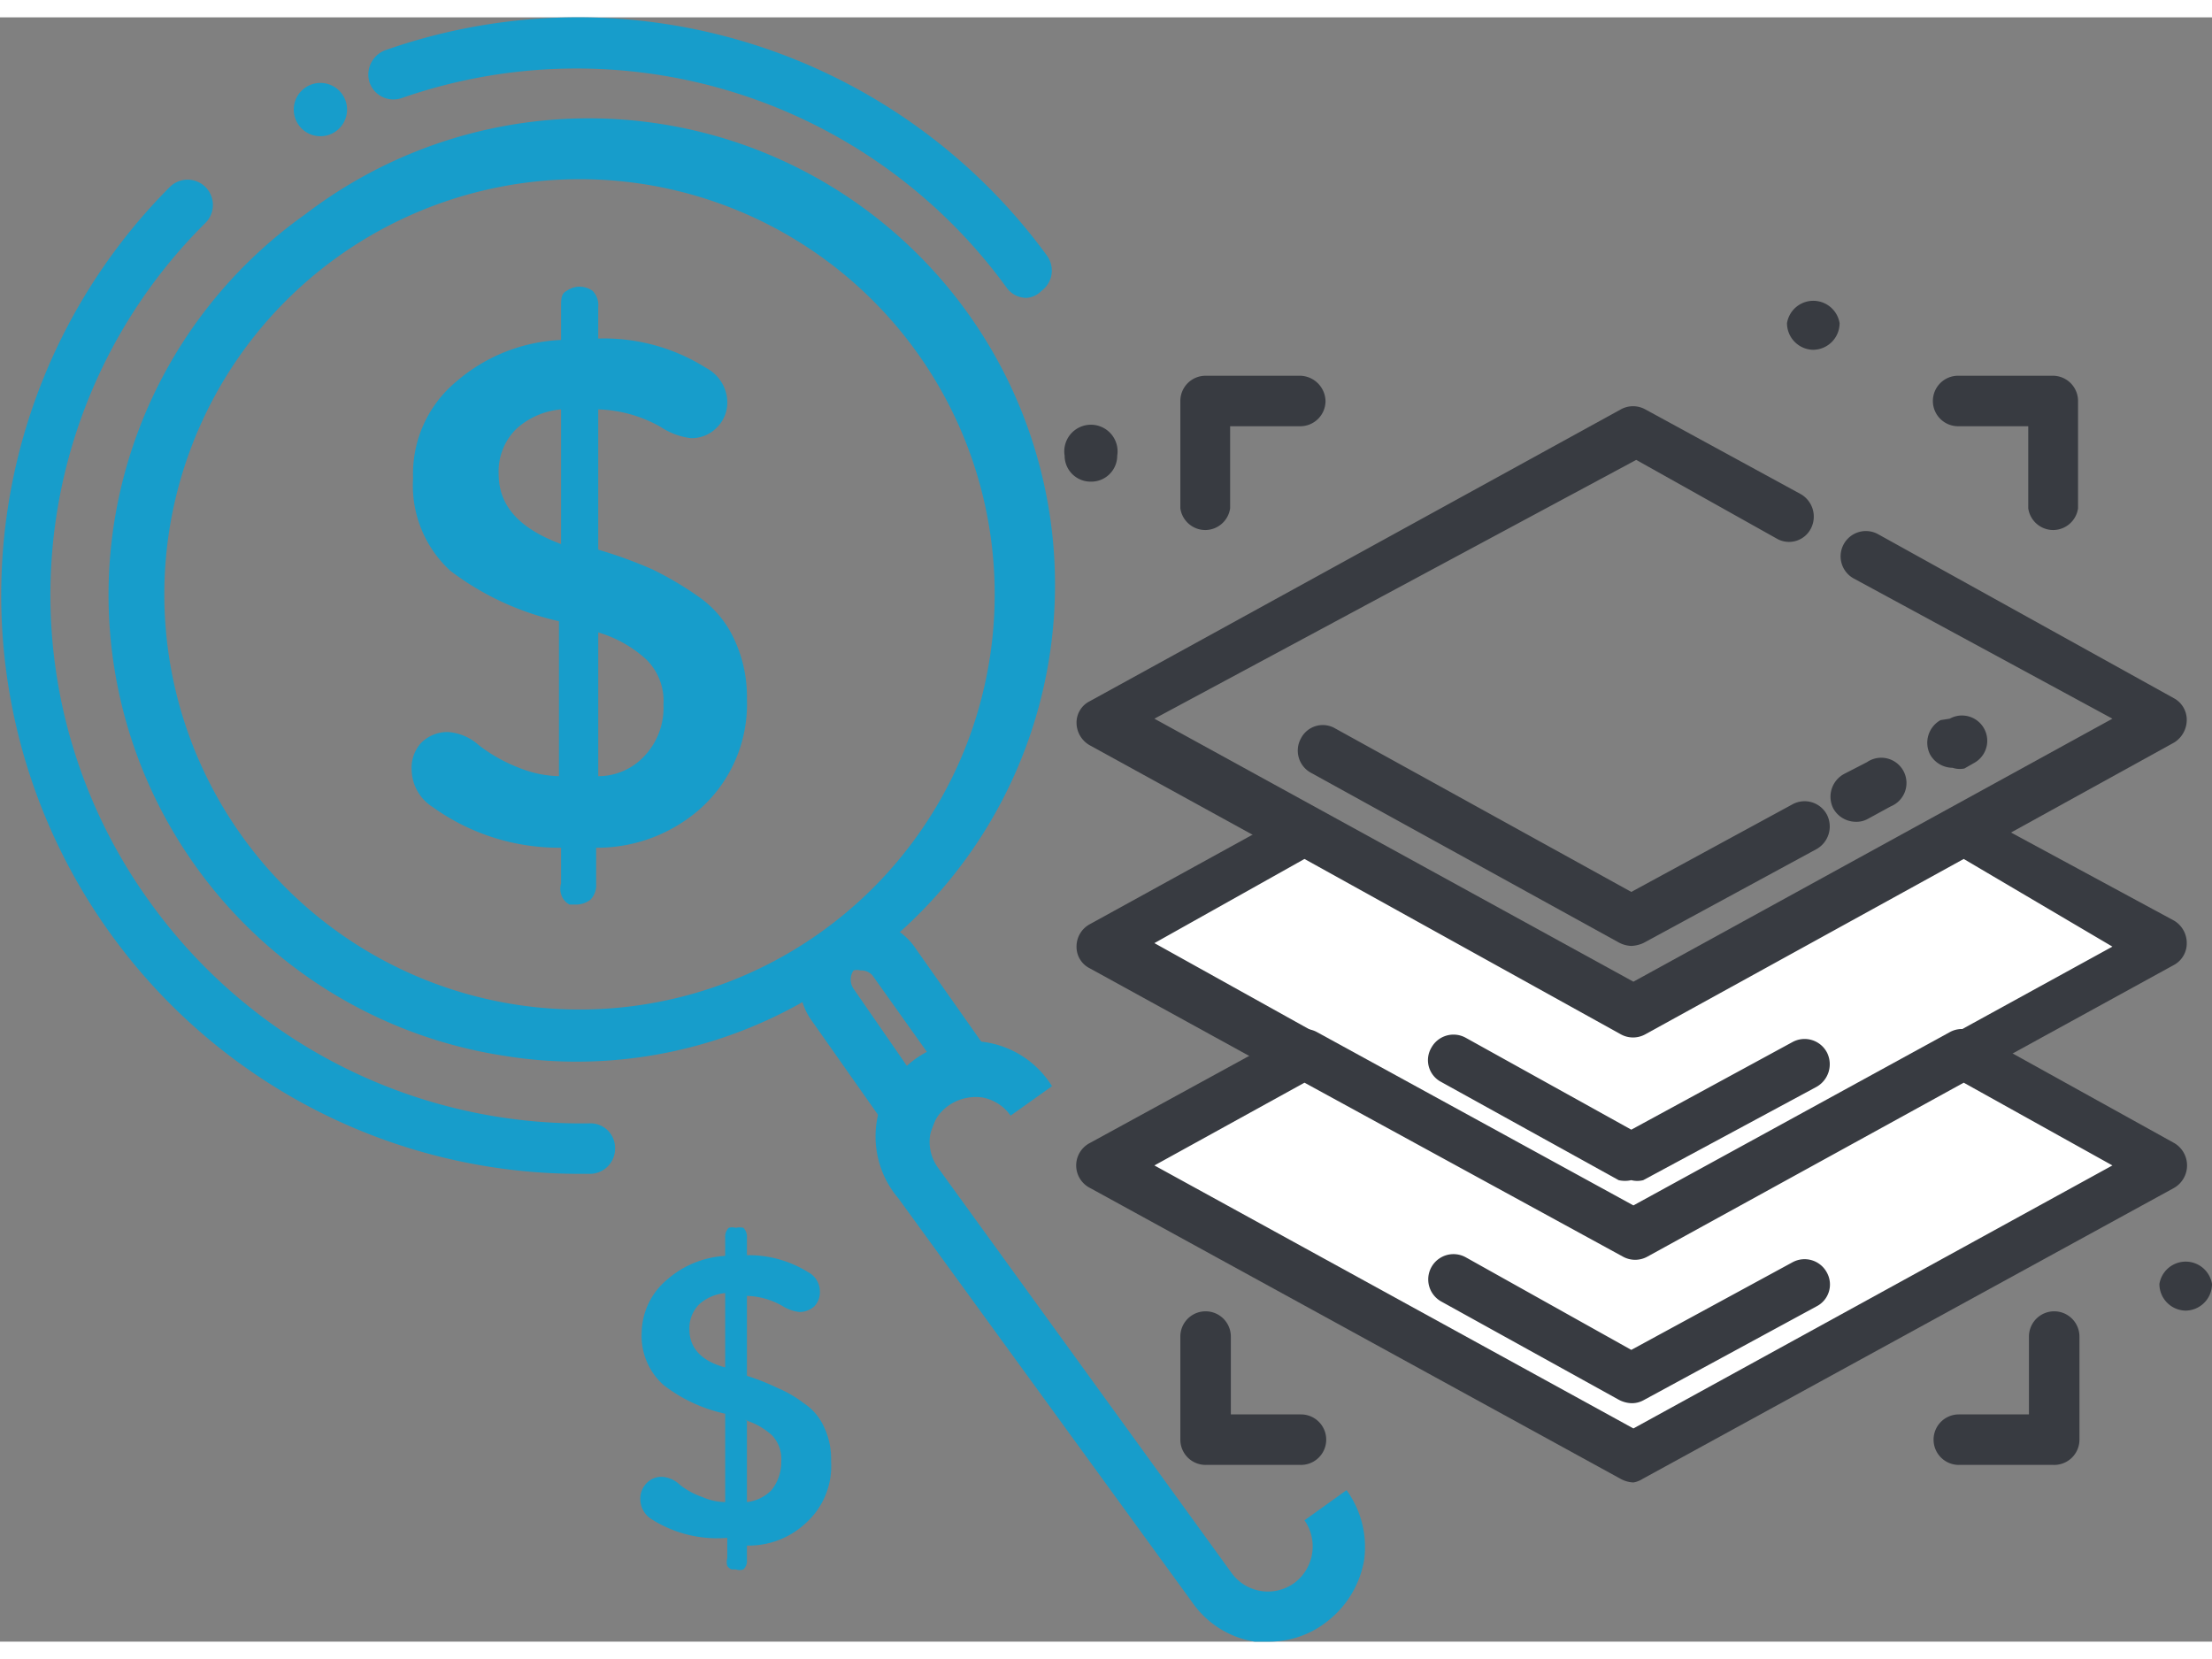 <svg width="96" height="72" id="Layer_1" data-name="Layer 1" xmlns="http://www.w3.org/2000/svg" viewBox="0 0 31.54 23.16">
    <rect x="0" y="0" width="31.54" height="23.16" fill="#808080" stroke="none"/>
    <defs>
        <style>
            .cls-1{fill:#383b41}.cls-2{fill:#fff}.cls-2,.cls-5{fill-rule:evenodd}.cls-4,.cls-5{fill:#179dcb}
        </style>
    </defs>
    <path class="cls-1" d="M23.29 14.54a.39.39 0 01-.18 0l-7.57-4.16a.37.37 0 01-.19-.32.34.34 0 01.19-.31l7.57-4.16a.36.36 0 01.35 0l2.22 1.21a.37.37 0 01.14.49.35.35 0 01-.49.14l-2-1.12L16.46 10l6.83 3.75L30.12 10l-3.69-2a.36.36 0 01-.14-.49.36.36 0 01.49-.14L31 9.71a.35.35 0 01.18.31.38.38 0 01-.18.32l-7.54 4.16a.33.33 0 01-.17.04z"/>
    <path class="cls-2" d="M15.71 13.2l2.89-1.59 4.69 2.57 4.68-2.57 2.89 1.59-7.57 4.16-7.58-4.16z"/>
    <path class="cls-1" d="M23.29 17.72a.41.41 0 01-.18 0l-7.57-4.16a.34.34 0 01-.19-.31.36.36 0 01.19-.32l2.89-1.59a.36.36 0 01.35 0l4.51 2.48 4.51-2.48a.36.36 0 01.35 0L31 12.88a.37.37 0 01.18.32.35.35 0 01-.18.31l-7.58 4.16a.34.34 0 01-.13.05zm-6.83-4.52l6.83 3.8 6.83-3.75L28 12l-4.54 2.5a.36.36 0 01-.35 0L18.6 12z"/>
    <path class="cls-2" d="M15.71 16.37l2.89-1.59 4.69 2.57 4.68-2.57 2.89 1.59-7.57 4.16-7.58-4.16z"/>
    <path class="cls-1" d="M23.29 20.89a.41.41 0 01-.18-.05l-7.57-4.15a.36.36 0 010-.64l2.89-1.58a.36.36 0 01.35 0l4.51 2.47 4.51-2.47a.36.36 0 01.35 0L31 16.05a.37.37 0 010 .64l-7.58 4.15a.34.34 0 01-.13.05zm-6.83-4.52l6.83 3.75 6.83-3.75L28 15.19l-4.51 2.48a.36.36 0 01-.35 0l-4.54-2.48zm6.8-3.13a.41.41 0 01-.18-.05l-4.39-2.42a.36.36 0 01-.14-.49.35.35 0 01.49-.14l4.22 2.33 2.3-1.25a.36.36 0 01.49.15.37.37 0 01-.15.49l-2.47 1.34a.47.47 0 01-.17.04z"/>
    <path class="cls-1" d="M23.26 16.58a.41.41 0 01-.18 0l-2.53-1.4a.35.35 0 01-.14-.49.36.36 0 01.49-.14l2.36 1.31 2.3-1.25a.36.36 0 01.49.15.37.37 0 01-.15.49l-2.47 1.33a.34.34 0 01-.17 0zm0 3.18a.41.41 0 01-.18-.05l-2.53-1.4a.36.36 0 01.35-.63L23.26 19l2.3-1.25a.36.36 0 01.49.15.35.35 0 01-.15.48l-2.47 1.34a.34.34 0 01-.17.04zm3.2-8.29a.37.37 0 01-.32-.19.37.37 0 01.15-.49l.33-.17a.36.36 0 11.34.63l-.33.18a.33.33 0 01-.17.04zm1.38-.77a.37.37 0 01-.32-.19.37.37 0 01.15-.49l.13-.02a.36.36 0 11.35.63l-.14.08a.33.33 0 01-.17-.01zm1.44-3.39a.36.36 0 01-.36-.31V5.83h-1a.36.36 0 01-.36-.36.36.36 0 01.36-.36h1.35a.36.36 0 01.36.36V7a.36.36 0 01-.35.31zm0 13.33h-1.35a.36.36 0 010-.72h1v-1.11a.36.36 0 01.72 0v1.47a.36.36 0 01-.37.36zM17.19 7.31a.36.36 0 01-.36-.31V5.47a.36.36 0 01.36-.36h1.35a.37.37 0 01.36.36.36.36 0 01-.36.36h-1V7a.36.36 0 01-.35.31zm1.35 13.33h-1.35a.36.36 0 01-.36-.36v-1.47a.36.36 0 01.72 0v1.11h1a.36.36 0 010 .72z"/>
    <path d="M15.55 6.62a.37.37 0 00.38-.37.38.38 0 10-.75 0 .37.37 0 00.37.37zm10.3-1.88a.38.38 0 00.38-.38.38.38 0 00-.75 0 .38.38 0 00.37.38zm5.31 13.7a.38.38 0 00.38-.38.38.38 0 00-.75 0 .38.38 0 00.37.38z" fill-rule="evenodd" fill="#383b41"/>
    <path class="cls-4" d="M8.27 14.89a6.39 6.39 0 01-1.06-.08 6.65 6.65 0 01-2.86-12 6.65 6.65 0 117.81 10.76 6.54 6.54 0 01-3.89 1.32zM4.78 3.44a5.92 5.92 0 104.41-1.06 5.93 5.93 0 00-4.41 1.06zM18.1 23.16h-.21a1.34 1.34 0 01-.89-.56l-4.19-5.76a1.36 1.36 0 112.19-1.6l-.59.42a.63.63 0 00-.41-.26.68.68 0 00-.48.12.63.63 0 00-.14.89l4.18 5.77a.64.64 0 00.9.14.65.65 0 00.14-.89l.6-.43a1.38 1.38 0 01.25 1 1.41 1.41 0 01-.55.89 1.33 1.33 0 01-.8.27z"/>
    <path class="cls-4" d="M13.16 16.18l-.37-.24a1.15 1.15 0 01-.22-.22l-1-1.42a.91.91 0 01.2-1.26.91.91 0 011.26.2l1 1.42a1 1 0 01.14.28l.12.42h-.44a.59.59 0 00-.31.12.54.54 0 00-.21.26zm-.89-2.59a.17.17 0 00-.1 0 .23.23 0 000 .26l.83 1.2.13-.12.15-.09-.84-1.18a.21.21 0 00-.17-.07z"/>
    <path class="cls-5" d="M8 7.46V5.59a1.08 1.08 0 00-.64.28.85.85 0 00-.25.64c0 .46.3.78.89 1zm.53 1.31v2.05a.9.9 0 00.67-.3 1 1 0 00.26-.72.83.83 0 00-.24-.64 1.74 1.74 0 00-.69-.39zm-2.36 2.49a.64.64 0 01-.3-.52.53.53 0 01.13-.39.53.53 0 01.39-.16.74.74 0 01.44.19 2.27 2.27 0 00.57.32 1.62 1.62 0 00.57.12V8.61a4 4 0 01-1.55-.72 1.65 1.65 0 01-.53-1.32 1.71 1.71 0 01.62-1.38A2.44 2.44 0 018 4.6v-.47c0-.11 0-.19.08-.23a.32.32 0 01.18-.06.33.33 0 01.19.06.29.29 0 01.08.23v.45a2.72 2.72 0 011.54.42.56.56 0 01.3.47.5.5 0 01-.15.38.5.5 0 01-.37.15 1 1 0 01-.43-.16 1.91 1.91 0 00-.89-.25v2a6.51 6.51 0 01.77.28 4.72 4.72 0 01.66.39 1.5 1.5 0 01.51.61 1.93 1.93 0 01.18.85 2 2 0 01-.65 1.55 2.22 2.22 0 01-1.5.57v.51a.3.3 0 01-.08.23.34.34 0 01-.19.07h-.11a.24.24 0 01-.1-.1.27.27 0 01-.02-.2v-.51a3.09 3.09 0 01-1.83-.58zm4.17 7.99v-1.06a.65.65 0 00-.36.15.48.48 0 00-.15.37c0 .26.17.45.51.54zm.31.75v1.17A.58.58 0 0011 21a.64.64 0 00.14-.41.49.49 0 00-.13-.37 1 1 0 00-.39-.22zM9.3 21.42a.34.34 0 01-.17-.3.31.31 0 01.09-.22.29.29 0 01.22-.09.4.4 0 01.25.11 1.06 1.06 0 00.33.18.81.81 0 00.32.07v-1.26a2.19 2.19 0 01-.88-.41.94.94 0 01-.31-.76 1 1 0 01.36-.74 1.37 1.37 0 01.83-.34v-.26a.18.18 0 01.05-.14.17.17 0 01.1 0 .23.23 0 01.11 0 .18.18 0 01.05.14v.25a1.6 1.6 0 01.87.24.31.31 0 01.17.27.29.29 0 01-.08.22.32.32 0 01-.21.08.58.58 0 01-.25-.09 1.08 1.08 0 00-.5-.14v1.14a3.21 3.21 0 01.43.17 1.68 1.68 0 01.38.22.79.79 0 01.29.34 1.07 1.07 0 01.1.49 1.09 1.09 0 01-.35.87 1.19 1.19 0 01-.85.33V22a.16.16 0 01-.05.13.17.17 0 01-.11 0h-.06a.13.13 0 01-.06-.05.2.2 0 010-.11v-.29a1.74 1.74 0 01-1.07-.26z"/>
    <path class="cls-4" d="M8.26 16.49A8.25 8.25 0 012.42 2.42a.36.36 0 01.51.51 7.47 7.47 0 00-.76 9.73 7.57 7.57 0 006.24 3.11.35.35 0 01.36.35.36.36 0 01-.35.37zM14.64 4a.35.35 0 01-.29-.15 7.58 7.58 0 00-8.62-2.7.36.36 0 01-.46-.22.37.37 0 01.22-.46 8.28 8.28 0 019.44 2.93.36.36 0 01-.08.5.33.33 0 01-.21.1z"/>
    <path class="cls-5" d="M4.63 1.69a.38.38 0 000-.75.38.38 0 100 .75z"/>
</svg>
